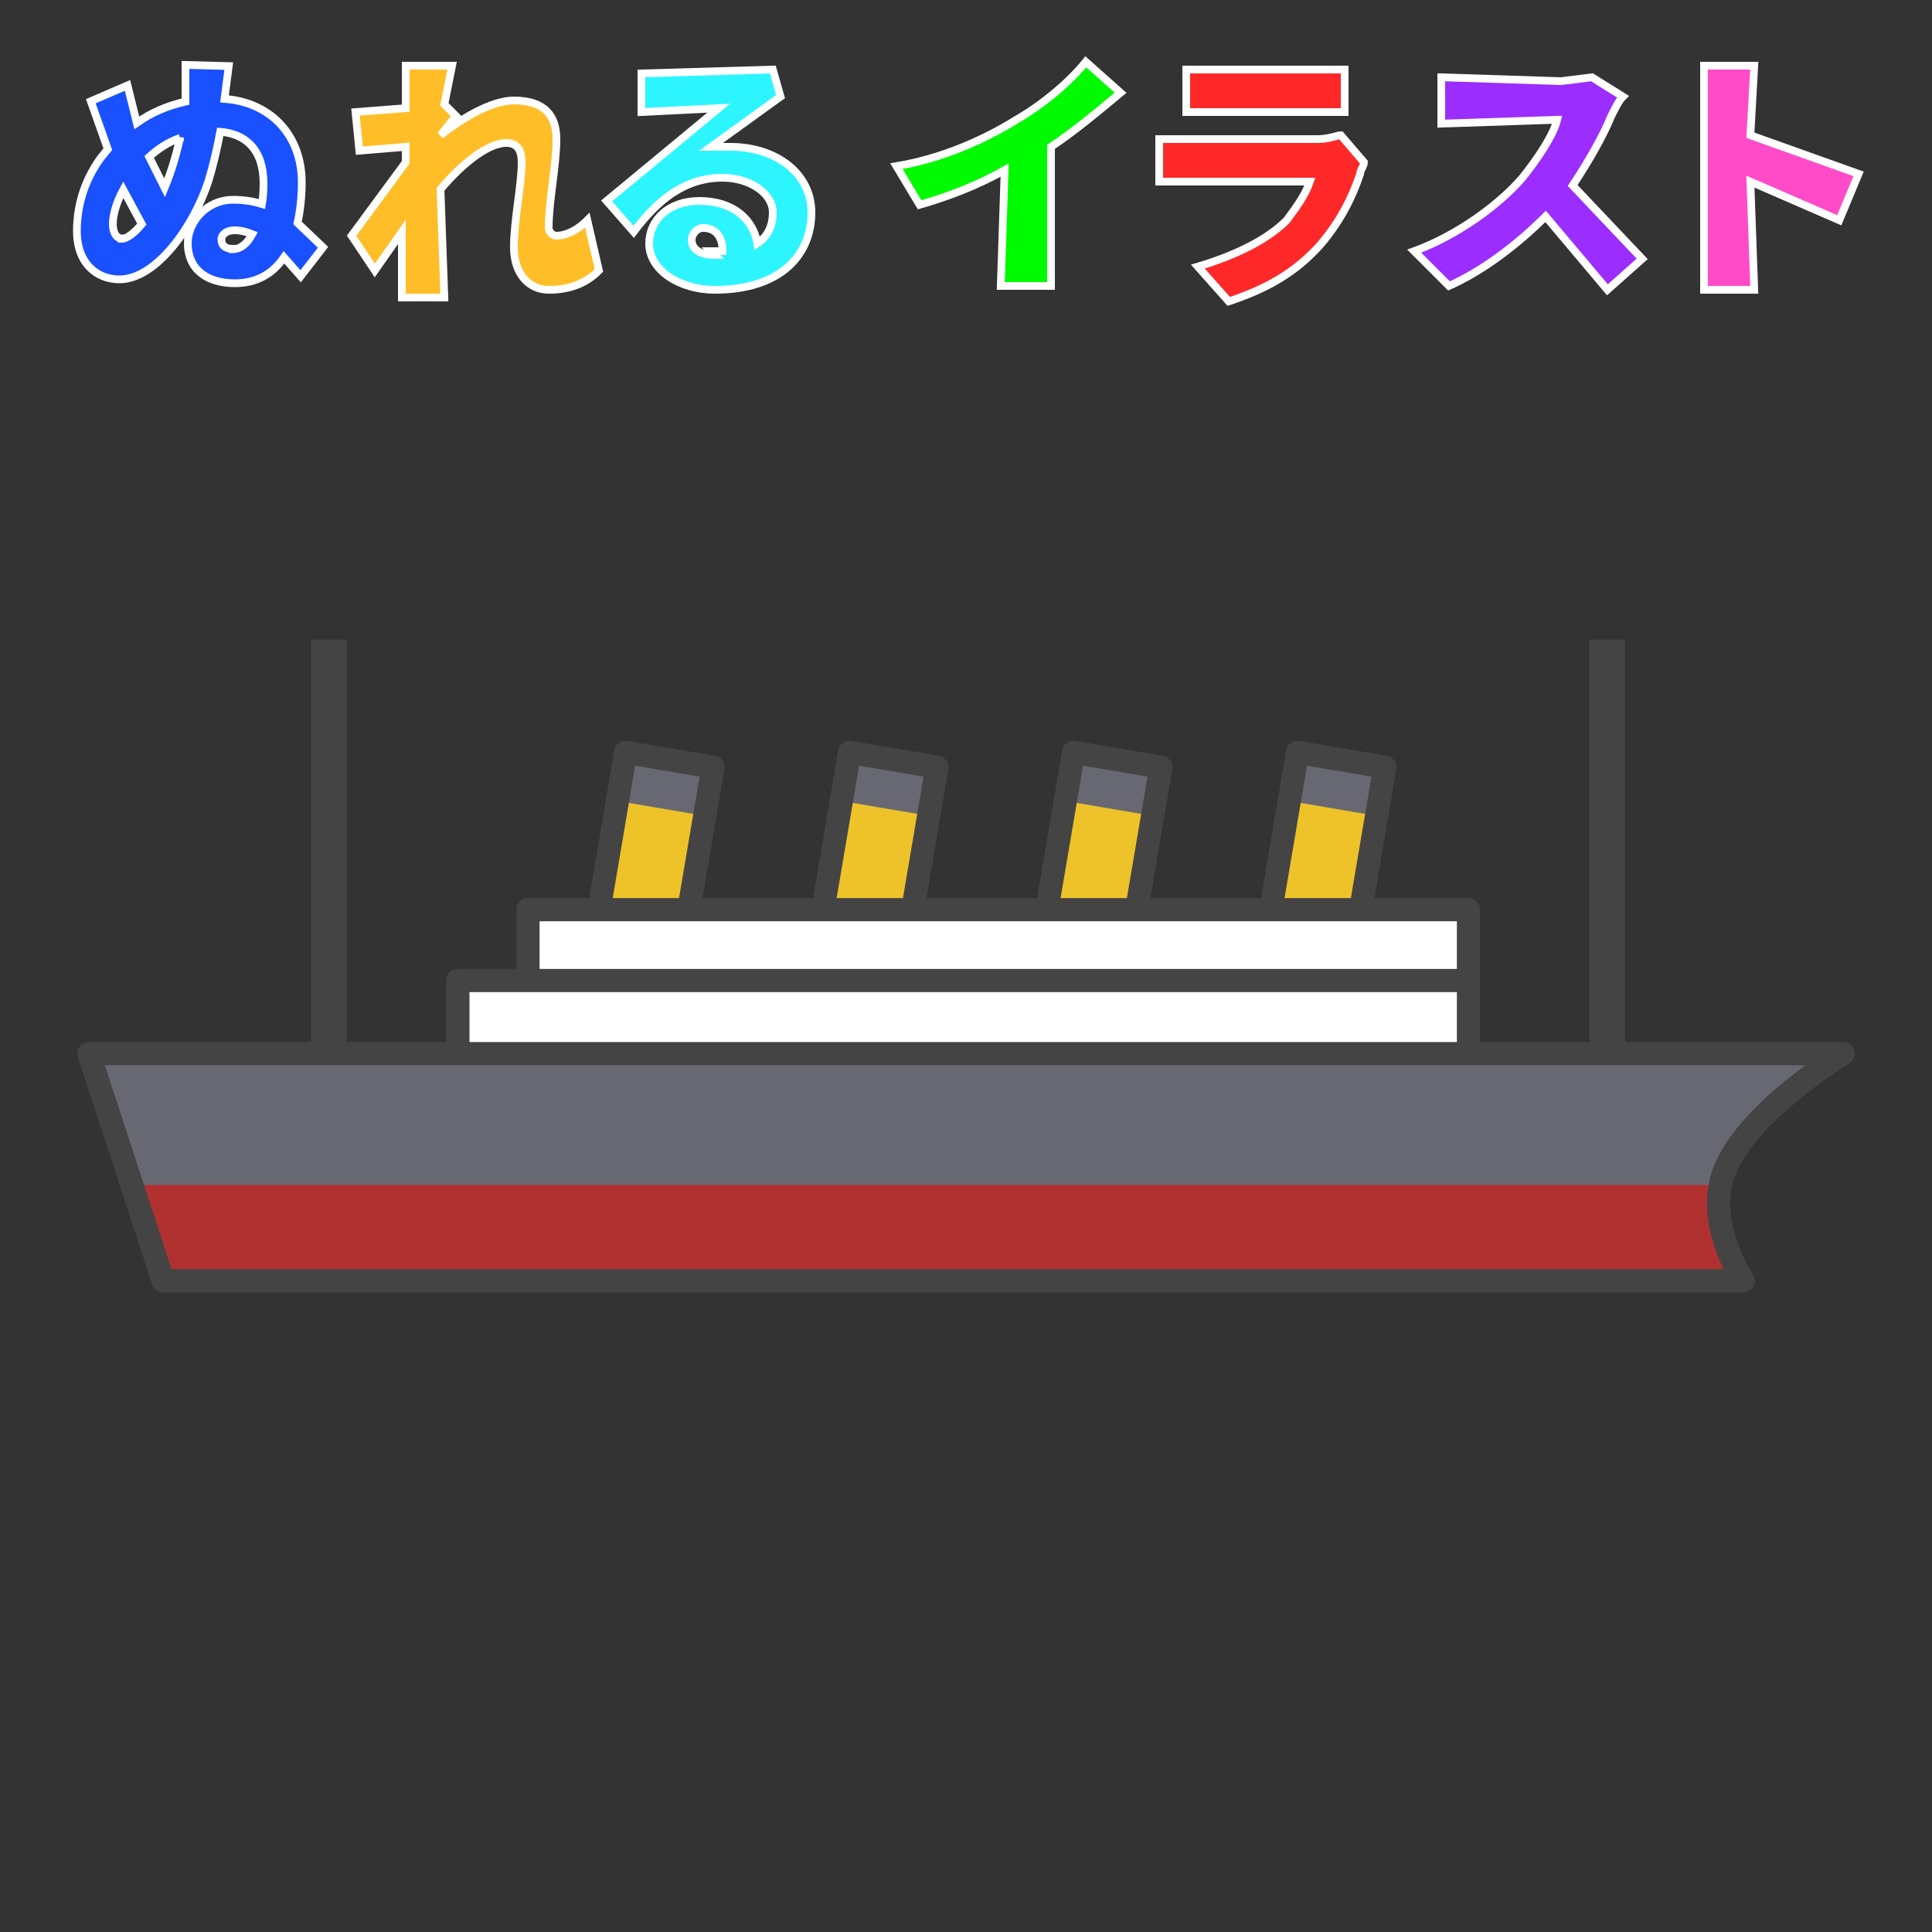 <?xml version="1.0" encoding="UTF-8" standalone="no"?>
<svg
   xmlns:dc="http://purl.org/dc/elements/1.1/"
   xmlns:cc="http://creativecommons.org/ns#"
   xmlns:rdf="http://www.w3.org/1999/02/22-rdf-syntax-ns#"
   xmlns:svg="http://www.w3.org/2000/svg"
   xmlns="http://www.w3.org/2000/svg"
   id="svg62"
   version="1.1"
   style="overflow:visible"
   viewBox="-250 -250 500 500"
   height="2000px"
   width="2000px">
  <rect x="-250" y="-250" width="500" height="500" fill="#333333" stroke="none"/>
  <defs
     id="defs66" />
  <rect
     id="rect2"
     fill-opacity="0"
     fill="rgb(0,0,0)"
     height="500"
     width="500"
     y="-250"
     x="-250" />
  <svg
     id="svg44"
     version="1.1"
     y="-250"
     x="-250"
     viewBox="-250 -250 500 500"
     height="500"
     width="500"
     style="overflow:visible">
    <g
       style="fill:#ffffff;stroke-linejoin:round"
       id="g42">
      <path
         style="fill:#eec32a;fill-opacity:1;stroke:none;stroke-linecap:butt;stroke-linejoin:round"
         id="path4"
         d="m 83.653,-42.706 13.231,-0.873 9.363,4.715 0.002,-0.005 -5.474,32.271 -22.596,-3.842 z" />
      <path
         style="fill:#686873;fill-opacity:1;stroke:none;stroke-linecap:butt;stroke-linejoin:round"
         id="path6"
         d="m 85.791,-55.303 22.596,3.842 -2.137,12.592 -0.002,0.005 -22.594,-3.842 z" />
      <path
         style="fill:none;stroke:#444444;stroke-width:6;stroke-linecap:butt;stroke-linejoin:round;stroke-opacity:1"
         id="path8"
         d="m 108.393,-51.459 -22.595,-3.842 -7.611,44.864 22.595,3.842 z" />
      <path
         style="fill:#eec32a;fill-opacity:1;stroke:none;stroke-linecap:butt;stroke-linejoin:round"
         id="path10"
         d="m 25.7,-42.706 11.943,-1.103 10.65,4.945 0.002,-0.005 -5.474,32.271 -22.596,-3.842 z" />
      <path
         style="fill:#686873;fill-opacity:1;stroke:none;stroke-linecap:butt;stroke-linejoin:round"
         id="path12"
         d="m 27.838,-55.303 22.596,3.842 -2.137,12.592 -0.002,0.005 -22.594,-3.842 z" />
      <path
         style="fill:none;stroke:#444444;stroke-width:6;stroke-linecap:butt;stroke-linejoin:round;stroke-opacity:1"
         id="path14"
         d="m 50.429,-51.459 -22.595,-3.842 -7.611,44.864 22.595,3.842 z" />
      <path
         style="fill:#eec32a;fill-opacity:1;stroke:none;stroke-linecap:butt;stroke-linejoin:round"
         id="path16"
         d="m -32.253,-42.706 12.373,-1.036 10.221,4.877 0.002,-0.005 -5.474,32.271 -22.596,-3.842 z" />
      <path
         style="fill:#686873;fill-opacity:1;stroke:none;stroke-linecap:butt;stroke-linejoin:round"
         id="path18"
         d="m -30.114,-55.303 22.596,3.842 -2.137,12.592 -0.002,0.005 -22.594,-3.842 z" />
      <path
         style="fill:none;stroke:#444444;stroke-width:6;stroke-linecap:butt;stroke-linejoin:round;stroke-opacity:1"
         id="path20"
         d="m -7.524,-51.459 -22.595,-3.842 -7.611,44.864 22.595,3.842 z" />
      <path
         style="fill:#eec32a;fill-opacity:1;stroke:none;stroke-linecap:butt;stroke-linejoin:round"
         id="path22"
         d="m -90.206,-42.706 11.814,-1.121 10.78,4.963 0.002,-0.005 -5.474,32.271 -22.596,-3.842 z" />
      <path
         style="fill:#686873;fill-opacity:1;stroke:none;stroke-linecap:butt;stroke-linejoin:round"
         id="path24"
         d="m -88.067,-55.303 22.596,3.842 -2.137,12.592 -0.002,0.005 -22.594,-3.842 z" />
      <path
         style="fill:none;stroke:#444444;stroke-width:6;stroke-linecap:butt;stroke-linejoin:round;stroke-opacity:1"
         id="path26"
         d="m -65.477,-51.459 -22.595,-3.842 -7.611,44.864 22.595,3.842 z" />
      <path
         style="fill:#ffffff;fill-opacity:1;stroke:#444444;stroke-width:6;stroke-linecap:butt;stroke-linejoin:round;stroke-opacity:1"
         id="path28"
         d="m -113.363,-14.578 h 243.401 v 36.668 h -243.401 z" />
      <path
         style="fill:#ffffff;fill-opacity:1;stroke:#444444;stroke-width:6;stroke-linecap:butt;stroke-linejoin:round;stroke-opacity:1"
         id="path30"
         d="M -131.499,3.756 H 130.039 V 40.424 H -131.499 Z" />
      <path
         style="fill:#444444;fill-opacity:1;stroke:none;stroke-linecap:butt;stroke-linejoin:round"
         id="path32"
         d="m -169.484,-84.472 h 9.218 v 123.5 h -9.218 z" />
      <path
         style="fill:#444444;fill-opacity:1;stroke:none;stroke-linecap:butt;stroke-linejoin:round"
         id="path34"
         d="m 161.336,-84.472 h 9.218 v 123.5 H 161.336 Z" />
      <path
         style="fill:#b13131;fill-opacity:1;stroke:none;stroke-linecap:butt;stroke-linejoin:round"
         id="path36"
         d="m -215.888,56.676 205.89,-17.547 205.356,17.547 c -2.467,12.338 5.794,24.8 5.794,24.8 h -408.942 z" />
      <path
         style="fill:#686873;fill-opacity:1;stroke:none;stroke-linecap:butt;stroke-linejoin:round"
         id="path38"
         d="m 226.992,22.681 c 0,0 -25.904,15.644 -31.118,31.469 -0.276,0.836 -0.349,1.679 -0.517,2.521 h -411.246 l -11.111,-33.99 h 453.993 z" />
      <path
         style="fill:none;stroke:#444444;stroke-width:6;stroke-linecap:butt;stroke-linejoin:round;stroke-opacity:1"
         id="path40"
         d="m 226.992,22.681 h -453.993 l 19.22,58.791 h 408.942 c 0,0 -9.593,-14.221 -5.277,-27.321 5.213,-15.826 31.117,-31.471 31.117,-31.471 z" />
    </g>
  </svg>
  <g
     style="stroke:#ffffff;stroke-width:2"
     id="g60">
    <path
       style="fill:#1950ff"
       id="path46"
       d="m -189.8,-185.6 c -1.9,0 -2.9,-0.9 -2.9,-2.4 0,-1.4 1.4,-2.4 3.4,-2.4 1.6,0 3.1,0.4 4.6,1 -1.3,2.4 -3,3.9 -5.1,3.9 z m -28.7,-2.7 c -1.6,0 -2.3,-1.9 -2.3,-3.7 0,-2.6 1.1,-6 2.7,-8.9 l 4.8,8.9 c -2,2.4 -3.9,3.8 -5.2,3.8 z m 15.1,-26.1 c -1,4.7 -2.3,8.9 -4,13 l -4,-8 c 2.2,-2 4.8,-3.8 8,-4.9 z m 37,28.4 -6.6,-6.3 c 0.7,-3.2 1.1,-6.8 1.1,-10.5 0,-12.4 -8.3,-20.8 -20,-21.6 l 1.1,-8.5 -11.2,-0.3 v 9.5 c -4.9,1.1 -9.1,3 -12.6,5.5 l -2.4,-9.7 -9.5,4.1 4.4,12.4 c -0.6,0.7 -1.1,1.4 -1.7,2.1 -3.5,4.7 -6.3,11.2 -6.3,19.1 0,8.3 5.1,12.5 11,12.5 9.5,0 19.2,-13.6 23.1,-25.6 1.1,-3.7 2.2,-8.2 3,-12.6 6.5,0.5 11.2,4.6 11.2,13.3 0,1.8 -0.1,3.7 -0.4,5.4 -2.3,-0.7 -4.7,-1.1 -7.4,-1.1 -7.2,0 -11.8,6 -11.8,11.2 0,6.8 4.9,10.4 12.2,10.4 5.8,0 9.9,-2.6 12.7,-6.7 l 4.3,4.9 z" />
    <path
       style="fill:#ffbe28"
       id="path48"
       d="m -98,-193 c -3,3 -6,4 -8,4 -1,0 -2,-1 -2,-2 0,-7 2,-16 2,-23 0,-6 -3,-10 -11,-10 -6,0 -14,5 -19,9 l 4,-5 -3,-3 2,-10 h -12 v 11 l -13,1 1,10 12,-1 v 4 l -14,19 6,9 7,-10 v 17 h 11 l -1,-28 c 5,-6 12,-12 17,-12 3,0 4,2 4,5 0,6 -2,15 -2,22 0,7 4,11 9,11 6,0 10,-2 13,-5 z" />
    <path
       style="fill:#2df5ff"
       id="path50"
       d="m -65,-184 c -3,0 -6,-1 -6,-4 0,-1 1,-3 3,-3 3,0 5,2 5,6 -1,0 -2,0 -3,0 z m 15,-48 -34,1 v 10 l 20,-1 -29,24 7,8 c 6,-8 13,-14 23,-14 7,0 13,4 13,9 0,3 -1,6 -4,8 -1,-6 -6,-11 -15,-11 -8,0 -13,5 -13,11 0,7 8,12 17,12 17,0 25,-9 25,-20 0,-10 -9,-17 -21,-17 -2,0 -3,0 -5,0 l 18,-13 z" />
    <path
       style="fill:#00fa00"
       id="path52"
       d="m 22,-212 c 6,-4 12,-9 18,-14 l -9,-8 c -4,5 -11,11 -18,15 -8,5 -19,10 -31,12 l 6,10 c 7,-2 15,-5 22,-9 l -1,30 h 13 z" />
    <path
       style="fill:#ff2828"
       id="path54"
       d="m 97,-215 c -1,0 -3,1 -6,1 H 50 v 11 h 39 c -1,3 -3,6 -6,10 -5,5 -13,9 -23,12 l 8,9 c 9,-3 17,-7 24,-15 5,-6 8,-12 10,-18 0,-1 1,-2 1,-3 z m -40,-6 h 41 v -11 H 57 Z" />
    <path
       style="fill:#9b2dff"
       id="path56"
       d="m 162,-230 -8,1 -31,-1 v 12 l 30,-1 c -1,4 -5,10 -9,15 -6,7 -17,15 -28,19 l 9,9 c 9,-4 18,-11 25,-18 l 16,19 9,-8 -18,-19 c 4,-6 8,-13 10,-18 1,-2 2,-4 3,-5 z" />
    <path
       style="fill:#ff4bc8"
       id="path58"
       d="m 231,-205 -28,-10 1,-18 h -13 v 58 h 13 l -1,-28 23,10 z" />
  </g>
</svg>
